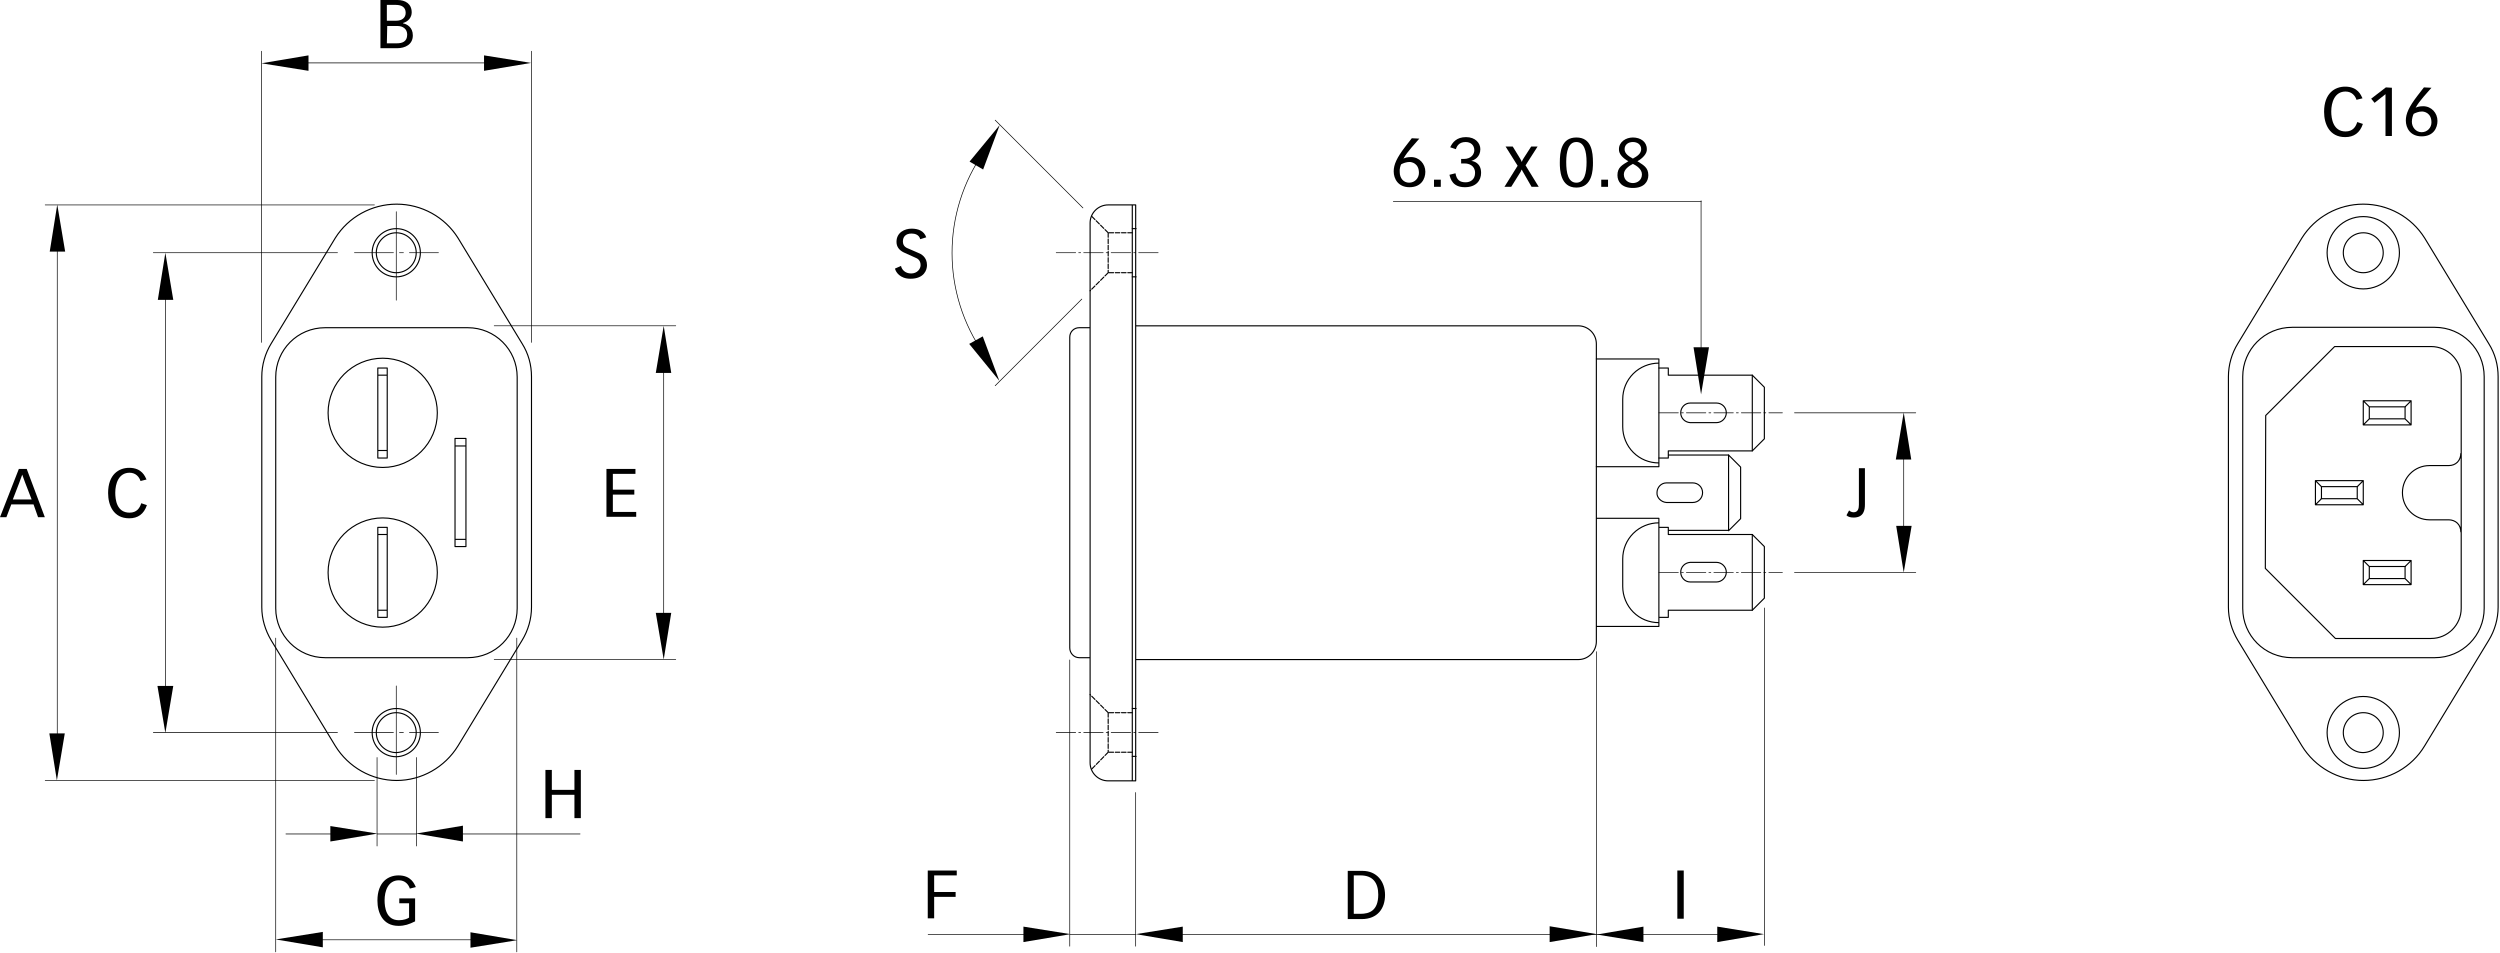 <?xml version="1.0" encoding="UTF-8"?>
<svg xmlns="http://www.w3.org/2000/svg" xmlns:xlink="http://www.w3.org/1999/xlink" version="1.1" id="Ebene_1" x="0px" y="0px" width="663.7px" height="253px" viewBox="0 0 663.7 253" style="enable-background:new 0 0 663.7 253;" xml:space="preserve">
<style type="text/css">
	
		.st0{clip-path:url(#SVGID_2_);fill:none;stroke:#000000;stroke-width:0.3;stroke-linecap:round;stroke-linejoin:round;stroke-miterlimit:500;}
	
		.st1{clip-path:url(#SVGID_4_);fill:none;stroke:#000000;stroke-width:0.18;stroke-linecap:round;stroke-linejoin:round;stroke-miterlimit:500;}
	
		.st2{clip-path:url(#SVGID_6_);fill:none;stroke:#000000;stroke-width:0.18;stroke-linecap:round;stroke-linejoin:round;stroke-miterlimit:500;stroke-dasharray:5.174,0.796,0.531,0.796;}
	
		.st3{clip-path:url(#SVGID_8_);fill:none;stroke:#000000;stroke-width:0.18;stroke-linecap:round;stroke-linejoin:round;stroke-miterlimit:500;}
	
		.st4{clip-path:url(#SVGID_10_);fill:none;stroke:#000000;stroke-width:0.18;stroke-linecap:round;stroke-linejoin:round;stroke-miterlimit:500;stroke-dasharray:10.349,1.592,1.061,1.592;}
	
		.st5{clip-path:url(#SVGID_12_);fill:none;stroke:#000000;stroke-width:0.18;stroke-linecap:round;stroke-linejoin:round;stroke-miterlimit:500;stroke-dasharray:5.174,0.796,0.531,0.796;}
	
		.st6{clip-path:url(#SVGID_14_);fill:none;stroke:#000000;stroke-width:0.18;stroke-linecap:round;stroke-linejoin:round;stroke-miterlimit:500;stroke-dasharray:10.349,1.592,1.061,1.592;}
	
		.st7{clip-path:url(#SVGID_16_);fill:none;stroke:#000000;stroke-width:0.18;stroke-linecap:round;stroke-linejoin:round;stroke-miterlimit:500;}
	
		.st8{clip-path:url(#SVGID_18_);fill:none;stroke:#000000;stroke-width:0.18;stroke-linecap:round;stroke-linejoin:round;stroke-miterlimit:500;stroke-dasharray:5.174,0.796,0.531,0.796;}
	
		.st9{clip-path:url(#SVGID_20_);fill:none;stroke:#000000;stroke-width:0.18;stroke-linecap:round;stroke-linejoin:round;stroke-miterlimit:500;}
	
		.st10{clip-path:url(#SVGID_22_);fill:none;stroke:#000000;stroke-width:0.3;stroke-linecap:round;stroke-linejoin:round;stroke-miterlimit:500;}
	
		.st11{clip-path:url(#SVGID_24_);fill:none;stroke:#000000;stroke-width:0.3;stroke-linecap:round;stroke-linejoin:round;stroke-miterlimit:500;stroke-dasharray:1.194,0.464;}
	
		.st12{clip-path:url(#SVGID_26_);fill:none;stroke:#000000;stroke-width:0.3;stroke-linecap:round;stroke-linejoin:round;stroke-miterlimit:500;}
	
		.st13{clip-path:url(#SVGID_28_);fill:none;stroke:#000000;stroke-width:0.3;stroke-linecap:round;stroke-linejoin:round;stroke-miterlimit:500;stroke-dasharray:1.194,0.464;}
	
		.st14{clip-path:url(#SVGID_30_);fill:none;stroke:#000000;stroke-width:0.3;stroke-linecap:round;stroke-linejoin:round;stroke-miterlimit:500;}
</style>
<g>
	<g>
		<g>
			<defs>
				<rect id="SVGID_1_" x="11.8" y="13.3" width="651.9" height="239.7"></rect>
			</defs>
			<clipPath id="SVGID_2_">
				<use xlink:href="#SVGID_1_" style="overflow:visible;"></use>
			</clipPath>
			<path class="st0" d="M637,67.1c0-5.3-4.3-9.6-9.6-9.6c-5.3,0-9.6,4.3-9.6,9.6c0,5.3,4.3,9.6,9.6,9.6     C632.7,76.7,637,72.4,637,67.1z M632.7,67.1c0-2.9-2.3-5.3-5.3-5.3c-2.9,0-5.3,2.4-5.3,5.3c0,2.9,2.4,5.3,5.3,5.3     C630.3,72.4,632.7,70,632.7,67.1z M638.5,108v3.2 M640.1,106.4l-1.6,1.6 M629,108l-1.6-1.6 M629,108v3.2 M638.5,111.2H629      M629,108h9.6 M653.3,120.4c0,0.8-0.3,1.7-0.9,2.3c-0.6,0.6-1.4,0.9-2.3,0.9h-5.1c-4,0-7.2,3.2-7.2,7.2c0,4,3.2,7.2,7.2,7.2h5.1     c0.8,0,1.7,0.3,2.3,0.9c0.6,0.6,0.9,1.4,0.9,2.3 M625.8,132.4v-3.2 M627.4,134l-1.6-1.6 M616.3,129.2v3.2 M614.7,134l1.6-1.6      M616.3,129.2h9.6 M625.8,132.4h-9.6 M614.7,127.6h12.7v6.4h-12.7V127.6z M625.8,129.2l1.6-1.6 M616.3,129.2l-1.6-1.6      M627.4,106.4h12.7v6.4h-12.7V106.4z M627.4,112.8l1.6-1.6 M638.5,111.2l1.6,1.6 M640.1,148.8l-1.6,1.6 M638.5,153.6l1.6,1.6      M638.5,150.4v3.2 M629,150.4l-1.6-1.6 M627.4,155.2l1.6-1.6 M629,150.4v3.2 M627.4,148.8h12.7v6.4h-12.7V148.8z M629,150.4h9.6      M638.5,153.6H629 M637,194.5c0-5.3-4.3-9.6-9.6-9.6c-5.3,0-9.6,4.3-9.6,9.6c0,5.3,4.3,9.5,9.6,9.5     C632.7,204,637,199.8,637,194.5z M632.7,194.5c0-2.9-2.3-5.3-5.3-5.3c-2.9,0-5.3,2.4-5.3,5.3c0,2.9,2.4,5.3,5.3,5.3     C630.3,199.7,632.7,197.4,632.7,194.5z M601.4,150.9l18.6,18.6h25.4c4.4,0,8-3.6,8-8v-61.5c0-4.4-3.6-8-8-8h-25.6l-18.3,18.3     L601.4,150.9 M595.4,161.5v-61.5c0-7.2,5.8-13.1,13.1-13.1h37.9c7.2,0,13.1,5.8,13.1,13.1v61.5c0,7.2-5.8,13.1-13.1,13.1h-37.9     C601.2,174.6,595.4,168.7,595.4,161.5z M643.7,198l17-28c1.6-2.6,2.5-5.7,2.5-8.8v-61.2c0-3.1-0.8-6.1-2.5-8.8l-17-28     c-3.5-5.6-9.7-9-16.3-9c-6.6,0-12.8,3.4-16.3,9l-17,28c-1.6,2.6-2.5,5.7-2.5,8.8v61.2c0,3.1,0.9,6.1,2.5,8.8l17,28     c3.5,5.7,9.7,9.2,16.3,9.2C634.1,207.2,640.3,203.7,643.7,198z"></path>
		</g>
	</g>
	<g>
		<g>
			<defs>
				<rect id="SVGID_3_" x="11.8" y="13.3" width="651.9" height="239.7"></rect>
			</defs>
			<clipPath id="SVGID_4_">
				<use xlink:href="#SVGID_3_" style="overflow:visible;"></use>
			</clipPath>
			<path class="st1" d="M468.4,161.4V251 M301.5,248.1H284 M276.1,248.1h-29.7 M284,175.2v76 M463.4,248.1H309.5 M301.5,210.4v40.8      M423.8,173v78.3"></path>
		</g>
	</g>
	<g>
		<g>
			<defs>
				<rect id="SVGID_5_" x="11.8" y="13.3" width="651.9" height="239.7"></rect>
			</defs>
			<clipPath id="SVGID_6_">
				<use xlink:href="#SVGID_5_" style="overflow:visible;"></use>
			</clipPath>
			<path class="st2" d="M440.4,152h32.8 M440.4,109.6h32.8"></path>
		</g>
	</g>
	<g>
		<g>
			<defs>
				<rect id="SVGID_7_" x="11.8" y="13.3" width="651.9" height="239.7"></rect>
			</defs>
			<clipPath id="SVGID_8_">
				<use xlink:href="#SVGID_7_" style="overflow:visible;"></use>
			</clipPath>
			<path class="st3" d="M105.2,182.1v23.5 M261.3,40.2c-11.4,16.2-11.4,37.7,0,53.9 M287.2,79.4l-23,23 M287.5,55.2l-23.3-23.3      M81.2,16.7h48.1 M141.1,90.9V13.6 M69.4,90.9V13.6 M176.2,94.5v72.6 M131.2,175.1h48.2 M131.2,86.5h48.2"></path>
		</g>
	</g>
	<g>
		<g>
			<defs>
				<rect id="SVGID_9_" x="11.8" y="13.3" width="651.9" height="239.7"></rect>
			</defs>
			<clipPath id="SVGID_10_">
				<use xlink:href="#SVGID_9_" style="overflow:visible;"></use>
			</clipPath>
			<line class="st4" x1="94.1" y1="194.5" x2="116.4" y2="194.5"></line>
		</g>
	</g>
	<g>
		<g>
			<defs>
				<rect id="SVGID_11_" x="11.8" y="13.3" width="651.9" height="239.7"></rect>
			</defs>
			<clipPath id="SVGID_12_">
				<use xlink:href="#SVGID_11_" style="overflow:visible;"></use>
			</clipPath>
			<line class="st5" x1="280.4" y1="194.5" x2="308.2" y2="194.5"></line>
		</g>
	</g>
	<g>
		<g>
			<defs>
				<rect id="SVGID_13_" x="11.8" y="13.3" width="651.9" height="239.7"></rect>
			</defs>
			<clipPath id="SVGID_14_">
				<use xlink:href="#SVGID_13_" style="overflow:visible;"></use>
			</clipPath>
			<line class="st6" x1="94.1" y1="67.1" x2="116.4" y2="67.1"></line>
		</g>
	</g>
	<g>
		<g>
			<defs>
				<rect id="SVGID_15_" x="11.8" y="13.3" width="651.9" height="239.7"></rect>
			</defs>
			<clipPath id="SVGID_16_">
				<use xlink:href="#SVGID_15_" style="overflow:visible;"></use>
			</clipPath>
			<path class="st7" d="M100.1,221.4h10.5 M120.1,221.4h33.9 M92.1,221.4H75.9 M100.1,201.1v23.5 M110.6,201.1v23.5"></path>
		</g>
	</g>
	<g>
		<g>
			<defs>
				<rect id="SVGID_17_" x="11.8" y="13.3" width="651.9" height="239.7"></rect>
			</defs>
			<clipPath id="SVGID_18_">
				<use xlink:href="#SVGID_17_" style="overflow:visible;"></use>
			</clipPath>
			<line class="st8" x1="280.4" y1="67.1" x2="308.2" y2="67.1"></line>
		</g>
	</g>
	<g>
		<g>
			<defs>
				<rect id="SVGID_19_" x="11.8" y="13.3" width="651.9" height="239.7"></rect>
			</defs>
			<clipPath id="SVGID_20_">
				<use xlink:href="#SVGID_19_" style="overflow:visible;"></use>
			</clipPath>
			<path class="st9" d="M130.6,249.5H82.6 M73.2,169.4v83.3 M137.2,169.4v83.3 M105.2,56.2v23.5 M369.9,53.5h81.8 M451.6,53.3v42      M505.4,117.6V144 M476.4,152h32.2 M476.4,109.6h32.2 M15.2,199.3V62.3 M99.4,54.4H12 M99.4,207.2H12 M43.9,186.5V75.1      M89.6,67.1H40.7 M89.6,194.5H40.7"></path>
		</g>
	</g>
	<g>
		<g>
			<defs>
				<rect id="SVGID_21_" x="11.8" y="13.3" width="651.9" height="239.7"></rect>
			</defs>
			<clipPath id="SVGID_22_">
				<use xlink:href="#SVGID_21_" style="overflow:visible;"></use>
			</clipPath>
			<path class="st10" d="M423.8,137.6h16.6v28.7h-16.6 M440.4,138.8c-2.5,0-5,1-6.8,2.8c-1.8,1.8-2.8,4.2-2.8,6.8v7.3     c0,2.5,1,5,2.8,6.8c1.8,1.8,4.2,2.8,6.8,2.8 M100.3,99.6h2.5 M100.3,119.6h2.5 M102.8,121.6h-2.5V97.7h2.5V121.6z M121,118.4h2.5      M100.3,141.9h2.5 M121,143.2h2.5 M120.8,145.1h2.9v-28.7h-2.9C120.8,116.5,120.8,145.1,120.8,145.1z M116.1,109.6     c0-8-6.5-14.5-14.5-14.5s-14.5,6.5-14.5,14.5c0,8,6.5,14.5,14.5,14.5S116.1,117.6,116.1,109.6z M100.3,162h2.5 M111.6,194.5     c0-3.5-2.8-6.4-6.4-6.4c-3.5,0-6.4,2.9-6.4,6.4c0,3.5,2.8,6.4,6.4,6.4C108.7,200.8,111.6,198,111.6,194.5z M110.5,194.5     c0-2.9-2.4-5.3-5.3-5.3c-2.9,0-5.3,2.4-5.3,5.3c0,2.9,2.4,5.3,5.3,5.3C108.1,199.7,110.5,197.4,110.5,194.5z M116.1,152     c0-8-6.5-14.5-14.5-14.5S87.1,144,87.1,152s6.5,14.5,14.5,14.5S116.1,160,116.1,152z M100.3,140h2.5v23.9h-2.5V140z M121.6,198     l17-28c1.6-2.6,2.5-5.7,2.5-8.8v-61.2c0-3.1-0.8-6.1-2.5-8.8l-17-28c-3.5-5.6-9.7-9-16.3-9c-6.6,0-12.8,3.4-16.3,9l-17,28     c-1.6,2.6-2.5,5.7-2.5,8.8v61.2c0,3.1,0.9,6.1,2.5,8.8l17,28c3.5,5.7,9.7,9.2,16.3,9.2C111.9,207.2,118.1,203.7,121.6,198z      M301.5,54.4h-7.3c-2.6,0-4.8,2.1-4.8,4.8v143.3c0,2.6,2.1,4.8,4.8,4.8h7.3 M300.6,54.4v152.8 M301.5,54.4v152.8 M73.2,161.5     v-61.4c0-7.2,5.8-13.1,13.1-13.1h37.9c7.2,0,13.1,5.8,13.1,13.1v61.4c0,7.2-5.8,13.1-13.1,13.1H86.3     C79.1,174.6,73.2,168.7,73.2,161.5z M301.5,86.5H419c2.6,0,4.8,2.1,4.8,4.8v79c0,2.6-2.1,4.8-4.8,4.8H301.5 M289.4,87h-2.9     c-1.4,0-2.5,1.1-2.5,2.5V172c0,1.4,1.1,2.6,2.5,2.6h2.9 M440.4,140h2.5v1.9h22.3l3.2,3.2v13.7l-3.2,3.2h-22.3v1.9h-2.5      M448.7,154.5h7c1.4,0,2.6-1.2,2.6-2.6c0-1.4-1.2-2.6-2.6-2.6h-7c-1.4,0.1-2.5,1.2-2.5,2.6C446.2,153.3,447.3,154.5,448.7,154.5      M440.4,97.7h2.5v1.9h22.3l3.2,3.2v13.7l-3.2,3.2h-22.3v1.9h-2.5 M458.9,140.8h-15.9 M458.9,120.8h-15.9 M448.7,112.2h7     c1.4,0,2.6-1.2,2.6-2.6c0-1.5-1.2-2.6-2.6-2.6h-7c-1.4,0-2.5,1.2-2.5,2.6C446.2,111,447.3,112.1,448.7,112.2"></path>
		</g>
	</g>
	<g>
		<g>
			<defs>
				<rect id="SVGID_23_" x="11.8" y="13.3" width="651.9" height="239.7"></rect>
			</defs>
			<clipPath id="SVGID_24_">
				<use xlink:href="#SVGID_23_" style="overflow:visible;"></use>
			</clipPath>
			<path class="st11" d="M300.6,189.2h-6.4 M300.6,188.1h1 M294.2,189.2l-4.8-4.8 M300.6,200.8h1 M300.6,199.7h-6.4 M294.2,199.7     l-4.4,4.5 M294.2,189.2v10.5"></path>
		</g>
	</g>
	<g>
		<g>
			<defs>
				<rect id="SVGID_25_" x="11.8" y="13.3" width="651.9" height="239.7"></rect>
			</defs>
			<clipPath id="SVGID_26_">
				<use xlink:href="#SVGID_25_" style="overflow:visible;"></use>
			</clipPath>
			<path class="st12" d="M110.5,67.1c0-2.9-2.4-5.3-5.3-5.3c-2.9,0-5.3,2.4-5.3,5.3c0,2.9,2.4,5.3,5.3,5.3     C108.1,72.4,110.5,70,110.5,67.1z M111.6,67.1c0-3.5-2.8-6.4-6.4-6.4c-3.5,0-6.4,2.9-6.4,6.4c0,3.5,2.8,6.4,6.4,6.4     C108.7,73.5,111.6,70.6,111.6,67.1z M442.4,133.4h7c1.5,0,2.6-1.2,2.6-2.6c0-1.5-1.2-2.6-2.6-2.6h-7c-1.4,0-2.5,1.2-2.5,2.6     C439.8,132.1,441,133.3,442.4,133.4 M440.4,96.4c-2.5,0-5,1-6.8,2.8c-1.8,1.8-2.8,4.2-2.8,6.8v7.3c0,2.5,1,5,2.8,6.8     c1.8,1.8,4.2,2.8,6.8,2.8 M423.8,123.9h16.6V95.3h-16.6"></path>
		</g>
	</g>
	<g>
		<g>
			<defs>
				<rect id="SVGID_27_" x="11.8" y="13.3" width="651.9" height="239.7"></rect>
			</defs>
			<clipPath id="SVGID_28_">
				<use xlink:href="#SVGID_27_" style="overflow:visible;"></use>
			</clipPath>
			<path class="st13" d="M300.6,61.8h-6.4 M300.6,60.7h1 M294.2,61.8l-4.4-4.4 M300.6,72.4h-6.4 M294.2,61.8v10.5 M300.6,73.5h1      M294.2,72.4l-4.8,4.8"></path>
		</g>
	</g>
	<g>
		<g>
			<defs>
				<rect id="SVGID_29_" x="11.8" y="13.3" width="651.9" height="239.7"></rect>
			</defs>
			<clipPath id="SVGID_30_">
				<use xlink:href="#SVGID_29_" style="overflow:visible;"></use>
			</clipPath>
			<path class="st14" d="M465.2,99.6v20.1 M458.9,120.8l3.2,3.2v13.7l-3.2,3.2 M458.9,120.8v20.1 M465.2,141.9V162"></path>
		</g>
	</g>
</g>
<polygon points="128.5,18.8 128.5,14.7 141,16.7 "></polygon>
<polygon points="87.7,223.4 87.7,219.3 100.2,221.3 "></polygon>
<polygon points="124.9,251.6 124.9,247.5 137.3,249.6 "></polygon>
<polygon points="411.4,250.1 411.4,245.9 423.9,248 "></polygon>
<polygon points="455.9,250.1 455.9,246 468.3,248 "></polygon>
<polygon points="271.7,250.1 271.7,246 284.2,248 "></polygon>
<polygon points="436.3,246 436.3,250.1 423.9,248.1 "></polygon>
<polygon points="314,246 314,250.1 301.5,248 "></polygon>
<polygon points="122.9,219.2 122.9,223.4 110.4,221.3 "></polygon>
<polygon points="85.7,247.4 85.7,251.5 73.2,249.4 "></polygon>
<polygon points="81.9,14.7 81.9,18.8 69.4,16.8 "></polygon>
<polygon points="13.1,194.7 17.2,194.7 15.1,207.2 "></polygon>
<polygon points="41.8,182.1 46,182.1 43.9,194.6 "></polygon>
<polygon points="174.1,162.7 178.2,162.7 176.2,175.1 "></polygon>
<polygon points="503.4,139.6 507.5,139.6 505.4,152 "></polygon>
<polygon points="449.6,92.2 453.7,92.2 451.6,104.7 "></polygon>
<polygon points="257.3,91.3 260.9,89.3 265.3,101.1 "></polygon>
<polygon points="507.4,122 503.3,122 505.4,109.5 "></polygon>
<polygon points="178.2,99 174.1,99 176.2,86.5 "></polygon>
<polygon points="261,45 257.4,42.9 265.4,33.2 "></polygon>
<polygon points="46,79.6 41.9,79.6 43.9,67.1 "></polygon>
<polygon points="17.3,66.8 13.2,66.8 15.2,54.3 "></polygon>
<g>
	<path d="M7.1,124.5l4.8,12.8h-1.8l-1.2-3.4H3l-1.3,3.4H0l5-12.8L7.1,124.5L7.1,124.5L7.1,124.5z M8.4,132.6l-1.7-4.4   c-0.3-0.7-0.5-1.5-0.8-2.2h0c-0.3,0.7-0.5,1.5-0.8,2.2l-1.7,4.4H8.4z"></path>
</g>
<g>
	<path d="M39,134.1c-0.8,2.4-2.4,3.5-4.7,3.5c-4.2,0-5.6-3.5-5.6-6.7c0-5,2.9-6.7,5.6-6.7c3.4,0,4.2,2.3,4.6,3.1l-1.6,0.4   c-0.3-1-1.2-2.2-2.9-2.2c-2.9,0-3.8,2.9-3.8,5.3c0,1.9,0.4,5.3,3.8,5.3c1.9,0,2.7-1.2,3.1-2.5L39,134.1z"></path>
</g>
<g>
	<path d="M101,0h4.5c2.1,0,3.8,1,3.8,3.3c0,1.2-0.8,2.4-2.3,2.8v0.1c1,0.2,2.6,1,2.6,3.2c0,2.4-2,3.4-4.2,3.4H101V0z M102.7,5.5h2.5   c1.4,0,2.5-0.7,2.5-2.1c0-1.5-1.1-2.1-2.6-2.1h-2.4C102.7,1.3,102.7,5.5,102.7,5.5z M102.7,11.5h2.7c1.3,0,2.7-0.4,2.7-2.3   c0-1.5-1.1-2.3-2.6-2.3h-2.7L102.7,11.5L102.7,11.5z"></path>
</g>
<g>
	<path d="M161,124.5h7.7v1.3h-6v4.2h5.7v1.3h-5.7v4.6h6.2v1.3H161C161,137.3,161,124.5,161,124.5z"></path>
</g>
<g>
	<path d="M110.2,244.6c-1.6,0.8-2.8,1.2-4.4,1.2c-4.2,0-5.6-3.5-5.6-6.7c0-5,2.9-6.7,5.6-6.7c3.4,0,4.2,2.3,4.6,3.1l-1.6,0.4   c-0.3-1-1.2-2.2-2.9-2.2c-2.9,0-3.8,2.9-3.8,5.3c0,1.9,0.4,5.3,3.8,5.3c1.3,0,2.3-0.4,2.7-0.7v-3.8h-2.6v-1.3h4.2V244.6z"></path>
</g>
<g>
	<path d="M239.2,70.6c0.2,0.9,1,2,2.7,2c1.6,0,2.5-1.2,2.5-2.2c0-1.4-0.9-1.8-1.4-2l-3.1-1.4c-1.2-0.6-1.9-1.5-1.9-2.8   c0-2.5,2.2-3.5,4-3.5c1.8,0,3.3,0.6,3.9,2.3l-1.6,0.5c-0.3-1.2-1.4-1.5-2.3-1.5c-1.6,0-2.3,0.9-2.3,2.1c0,1.3,0.9,1.7,1.7,2l2.3,1   c0.8,0.3,2.4,1.1,2.4,3.3c0,1.2-0.7,3.6-4.4,3.6c-2.8,0-3.9-1.8-4.1-2.7L239.2,70.6z"></path>
</g>
<g>
	<path d="M246.3,231.1h7.7v1.3h-6v4.4h5.7v1.3H248v5.7h-1.7L246.3,231.1L246.3,231.1L246.3,231.1z"></path>
</g>
<g>
	<path d="M357.8,231.2h3.9c3.8,0,6,2.8,6,6.4c0,3.6-2,6.4-6.2,6.4h-3.7V231.2L357.8,231.2z M359.4,242.6h1.8c2.3,0,4.7-0.8,4.7-5.1   c0-3.1-1.4-5.1-4.7-5.1h-1.8V242.6z"></path>
</g>
<g>
	<path d="M447,231.1v12.8h-1.7v-12.8H447z"></path>
</g>
<g>
	<path d="M376.8,36.8l-2.1,2.4c-0.7,0.8-1.7,2.1-2.1,2.9l0,0c0.4-0.2,1-0.4,2-0.4c2.2,0,3.8,1.8,3.8,3.9c0,1.9-1.1,4.1-4.2,4.1   c-3,0-4.2-2.2-4.2-4.2c0-1.8,0.8-3.6,3.1-6.6l1.7-2.2L376.8,36.8L376.8,36.8z M374.1,48.5c1.5,0,2.6-1.2,2.6-2.6   c0-2.6-2-2.9-2.5-2.9c-0.8,0-1.6,0.3-2.2,0.6c-0.2,0.3-0.5,1.3-0.4,2.1C371.6,47.3,372.6,48.5,374.1,48.5z"></path>
	<path d="M382.5,47.7v1.9h-1.8v-1.9H382.5z"></path>
	<path d="M387.9,42.2c0.3,0,0.6,0,0.7,0c2.1,0,2.8-1.4,2.8-2.3c0-1.4-1-2.2-2.3-2.2c-1.9,0-2.4,1.3-2.6,1.9l-1.5-0.5   c0.6-1.3,1.7-2.7,4.2-2.7c2.5,0,3.8,1.6,3.8,3.2c0,2.1-1.6,2.9-2.4,3.1v0c0.6,0.1,2.6,0.5,2.6,3.2c0,2-1.3,3.8-4.3,3.8   c-3.2,0-3.8-2.1-4.1-3.3l1.6-0.4c0.3,1.8,1.2,2.4,2.7,2.4c1.2,0,2.5-0.7,2.5-2.5c0-2-1.7-2.5-2.7-2.5c-0.5,0-0.8,0-1,0L387.9,42.2   L387.9,42.2L387.9,42.2z"></path>
	<path d="M399.7,38.9h1.9l1.9,3.1c0.2,0.3,0.4,0.7,0.5,1h0c0.1-0.3,0.3-0.7,0.5-1l2-3.1h1.7l-3.2,5l3.5,5.7h-1.9l-2.3-4   c-0.1-0.2-0.3-0.5-0.3-0.6h0c-0.1,0.1-0.2,0.4-0.3,0.6l-2.5,4h-1.8l3.5-5.6L399.7,38.9z"></path>
	<path d="M422.9,43.2c0,1.8-0.1,6.6-4.4,6.6s-4.4-4.8-4.4-6.6c0-2.9,0.4-6.7,4.4-6.7C422.5,36.5,422.9,40.3,422.9,43.2z M415.8,43   c0,2.9,0.5,5.5,2.7,5.5s2.7-2.7,2.7-5.5c0-2.8-0.6-5.3-2.7-5.3C416.4,37.7,415.8,40.2,415.8,43z"></path>
	<path d="M426.9,47.7v1.9h-1.8v-1.9H426.9z"></path>
	<path d="M437.2,39.6c0.1,1.2-1.2,2.5-2.5,3.2c1.5,1,2.9,1.6,2.9,3.7c0,1.7-1.1,3.4-4.1,3.4c-3,0-4.1-1.7-4.1-3.4   c0-2.1,1.3-2.7,2.9-3.7c-1.3-0.7-2.6-1.9-2.5-3.2c0-1.9,1.8-3.1,3.7-3.1C435.5,36.5,437.2,37.6,437.2,39.6z M435.9,46.3   c0-1.4-1.4-2.3-2.4-2.8c-1.1,0.6-2.4,1.5-2.4,2.8c0,1.5,1.2,2.3,2.4,2.3S435.9,47.8,435.9,46.3z M431.3,39.6c0,1.2,1.1,1.9,2.2,2.5   c1.1-0.6,2.2-1.3,2.2-2.5c0-1.3-1.1-1.9-2.2-1.9C432.4,37.7,431.3,38.3,431.3,39.6z"></path>
</g>
<g>
	<path d="M495.1,124.3v9.6c0,1.5-0.3,3.5-3,3.5c-0.9,0-1.5-0.2-1.9-0.6l0.7-1.3c0.2,0.2,0.6,0.5,1.2,0.5c1.2,0,1.4-1.1,1.4-2v-9.7   L495.1,124.3L495.1,124.3z"></path>
</g>
<g>
	<path d="M146.5,204.4v5.3h6v-5.3h1.7v12.8h-1.7v-6.2h-6v6.2h-1.7v-12.8C144.9,204.4,146.5,204.4,146.5,204.4z"></path>
</g>
<g>
	<path d="M627.3,32.9c-0.8,2.4-2.4,3.5-4.7,3.5c-4.2,0-5.6-3.5-5.6-6.7c0-5,2.9-6.7,5.6-6.7c3.4,0,4.2,2.3,4.6,3.1l-1.6,0.4   c-0.3-1-1.2-2.2-2.9-2.2c-2.9,0-3.8,2.9-3.8,5.3c0,1.9,0.5,5.3,3.8,5.3c1.9,0,2.7-1.2,3.1-2.5L627.3,32.9z"></path>
	<path d="M635,23.3v12.8h-1.7V25l-2.9,2.3l-0.9-1.1l3.9-3L635,23.3L635,23.3z"></path>
	<path d="M645.5,23.3l-2.1,2.4c-0.7,0.8-1.7,2.1-2.1,2.9l0,0c0.4-0.2,1-0.4,2-0.4c2.2,0,3.8,1.8,3.8,3.9c0,1.9-1.1,4.1-4.2,4.1   c-3,0-4.2-2.2-4.2-4.2c0-1.8,0.8-3.6,3.1-6.6l1.7-2.2L645.5,23.3L645.5,23.3z M642.9,35.1c1.5,0,2.6-1.2,2.6-2.6   c0-2.6-2-2.9-2.5-2.9c-0.8,0-1.6,0.3-2.2,0.6c-0.2,0.3-0.5,1.3-0.5,2.1C640.3,33.8,641.4,35.1,642.9,35.1z"></path>
</g>
</svg>
